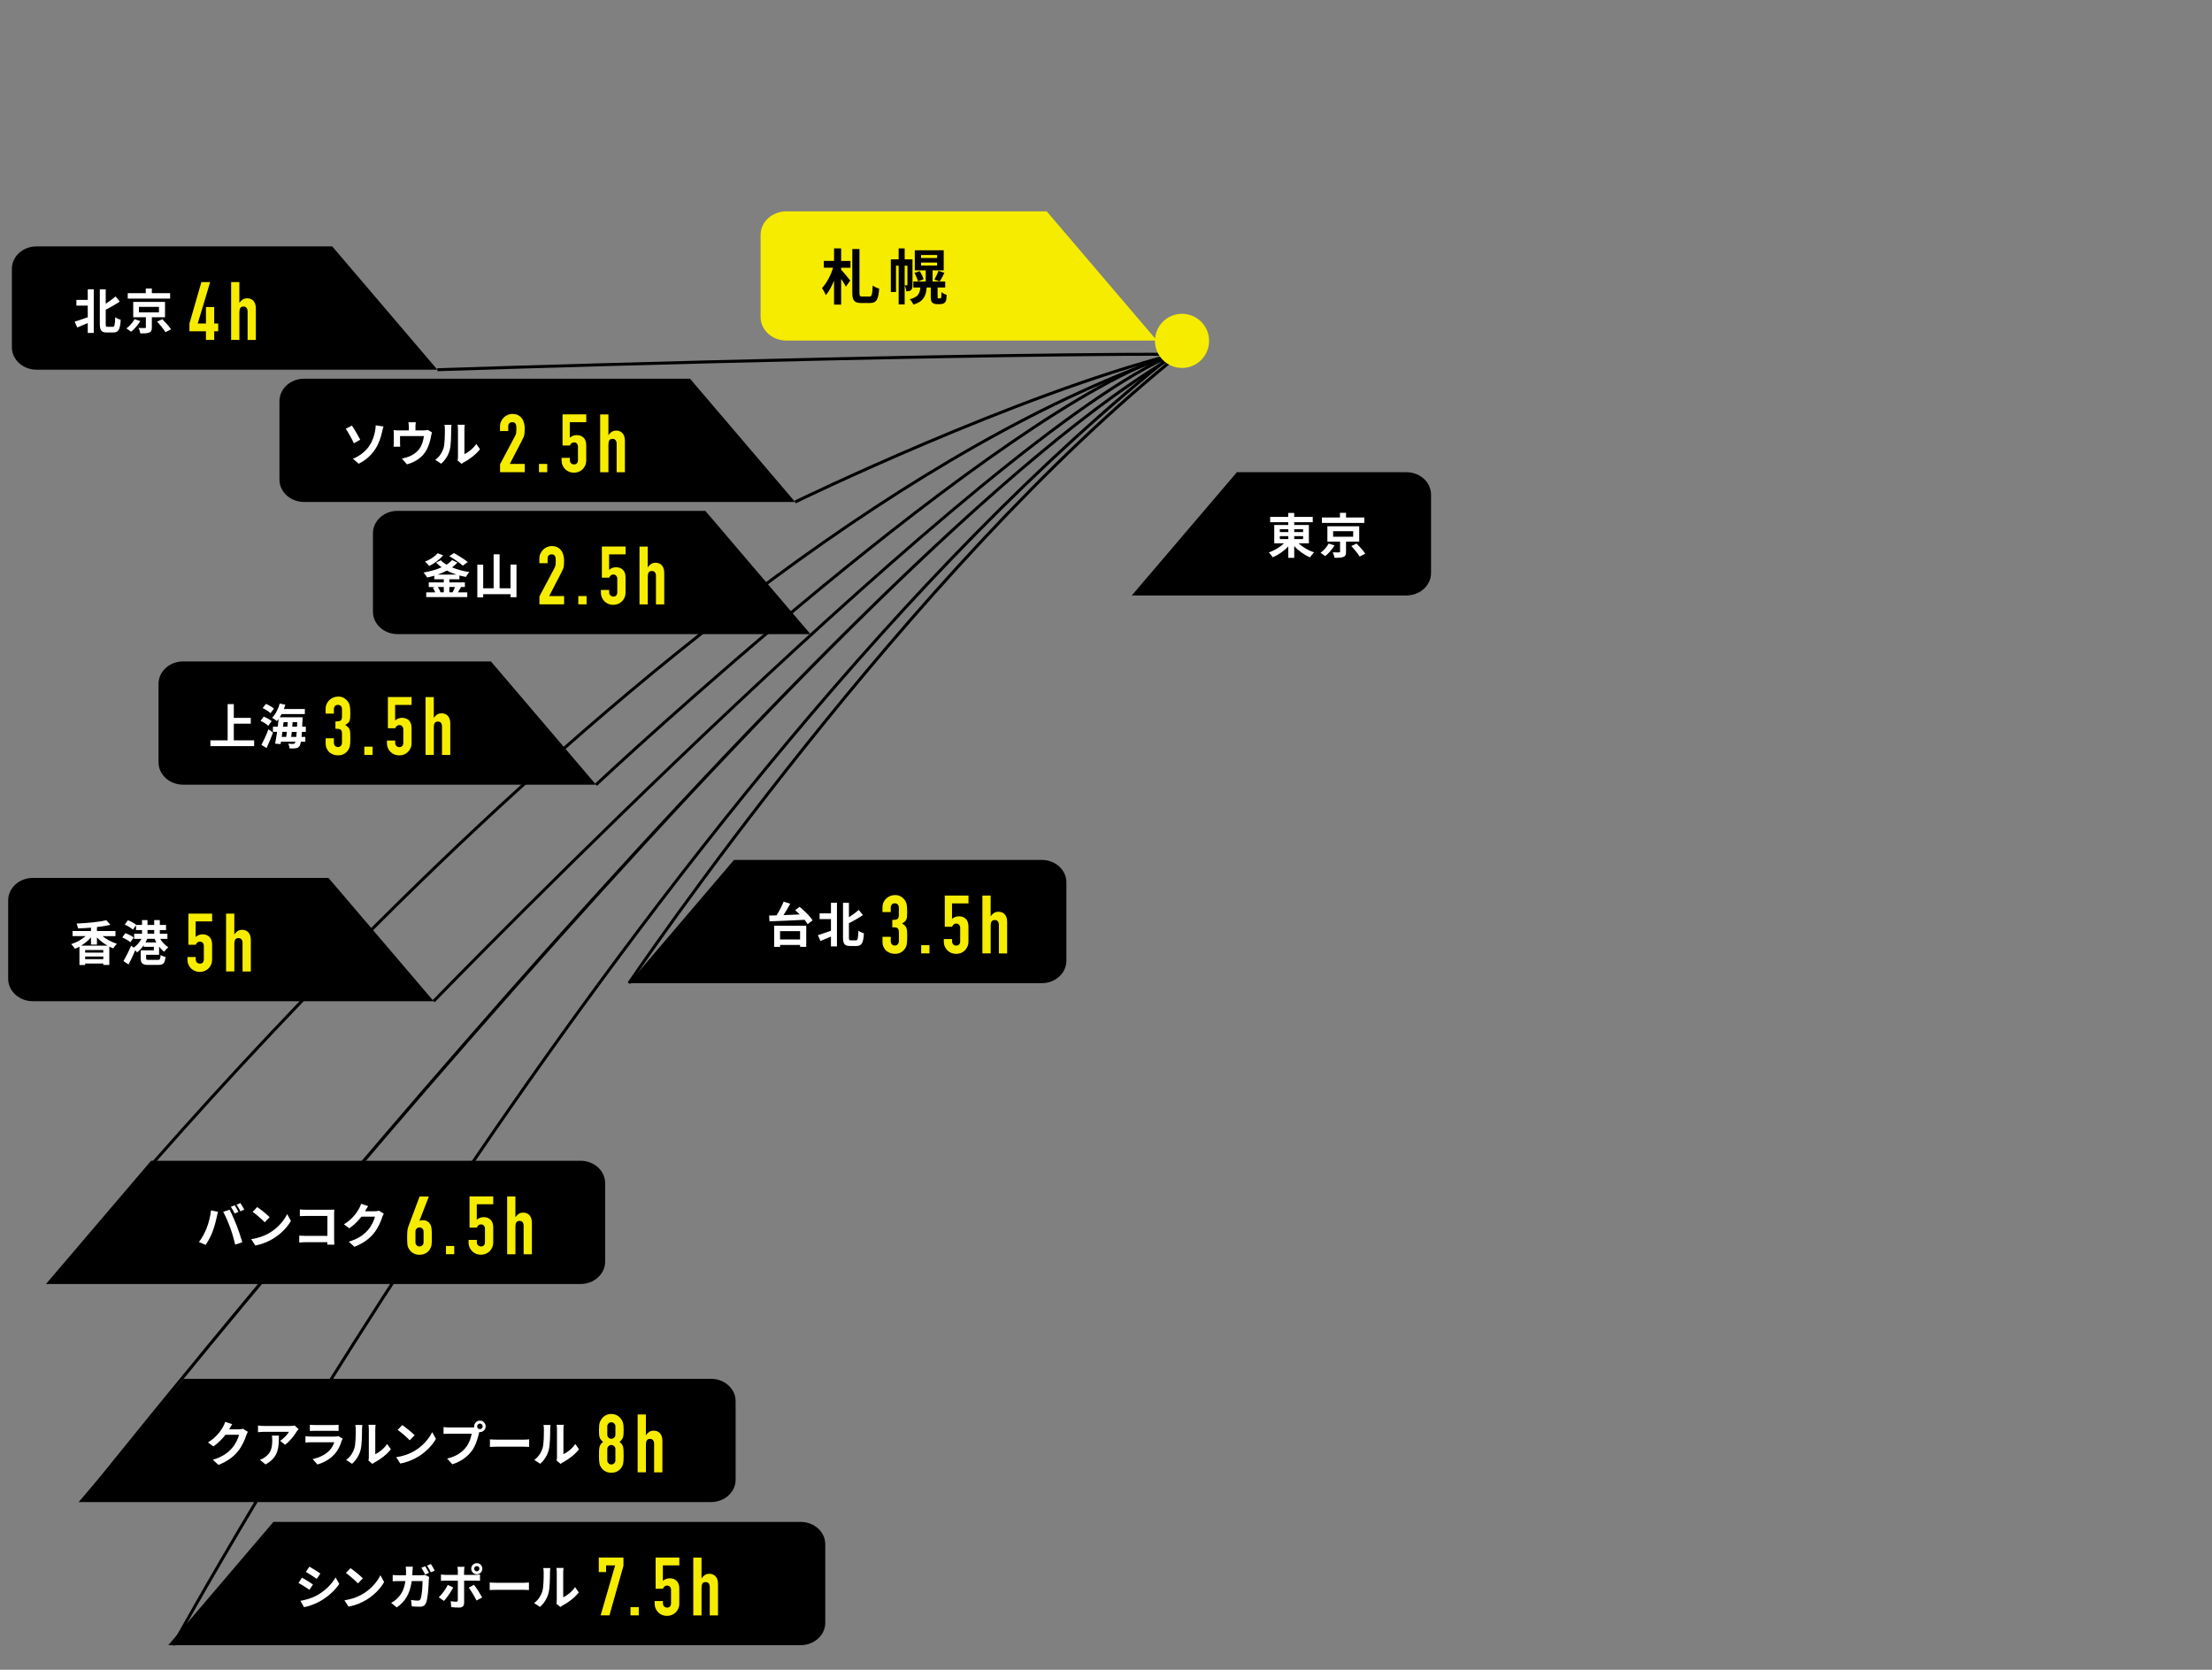 <?xml version="1.0" encoding="UTF-8"?><svg id="uuid-ef5456d4-d540-42a4-8cc2-2e5ef06831b5" xmlns="http://www.w3.org/2000/svg" width="693" height="523" viewBox="0 0 693 523"><rect x="0" y="0" width="693" height="523" fill="#808080" stroke="none"/><path d="m187.05,246.13l-.64-.69c1.26-1.18,126.53-118.36,181.33-135.17l.28.9c-54.59,16.74-179.7,133.77-180.96,134.95Z"/><path d="m54.64,515.53l-.83-.45c.38-.69,38.3-69.84,95.66-153.88,52.95-77.57,133.77-184.06,218.1-250.84l.58.74c-84.23,66.7-164.99,173.11-217.9,250.63-57.34,84-95.24,153.12-95.62,153.81Z"/><path d="m137.04,116.27l-.03-.94c1.46-.05,147.08-4.86,230.89-4.86v.94c-83.79,0-229.4,4.81-230.86,4.86Z"/><path d="m197.41,308.22l-.78-.53c.87-1.29,88.08-130.04,173.8-198.06l.59.74c-85.6,67.92-172.74,196.56-173.61,197.85Z"/><path d="m249.32,157.66l-.41-.85c.68-.33,68.55-33.28,118.88-46.33l.24.91c-50.23,13.02-118.02,45.93-118.7,46.26Z"/><path d="m136.2,313.93l-.68-.66c1.73-1.78,173.44-178.52,232.19-202.77l.36.87c-58.57,24.17-230.15,200.77-231.88,202.55Z"/><path d="m26.29,470.42l-.74-.58c.6-.76,60.75-76.57,132.98-158.45,66.68-75.59,157.58-171.96,211.97-201.79l.45.83C267.07,167.39,28.69,467.39,26.29,470.42Z"/><path d="m16.82,401.68l-.74-.59c.47-.59,47.99-59.89,115.11-125.14,61.97-60.23,153.8-138,239.38-166.4l.3.89c-85.41,28.34-177.12,106.01-239.01,166.17-67.08,65.21-114.57,124.47-115.04,125.06Z"/><path d="m57.58,431.87h165.17c4.27,0,7.72,3.14,7.72,7.02v24.57c0,3.88-3.46,7.02-7.72,7.02H24.64l32.94-38.62Z"/><path d="m77.66,448.45c-.17.29-.38.71-.5,1.09-.41,1.34-1.27,3.35-2.62,5.04-1.43,1.75-3.26,3.12-6.09,4.25l-1.78-1.6c3.09-.92,4.76-2.23,6.08-3.72,1.02-1.18,1.9-2.99,2.14-4.12h-4.24c-1.01,1.31-2.32,2.64-3.8,3.65l-1.69-1.25c2.64-1.61,3.95-3.56,4.7-4.85.23-.38.54-1.07.68-1.58l2.2.72c-.36.53-.74,1.21-.92,1.54l-.04.08h3.03c.47,0,.96-.08,1.31-.18l1.54.95Z" fill="#fff"/><path d="m93.52,447.62c-.17.2-.45.56-.59.78-.71,1.18-2.14,3.08-3.63,4.13l-1.55-1.25c1.21-.74,2.38-2.07,2.77-2.8h-7.85c-.63,0-1.13.04-1.84.11v-2.1c.57.09,1.21.15,1.84.15h8.13c.42,0,1.25-.05,1.52-.14l1.21,1.12Zm-6.15,2.04c0,3.74-.08,6.81-4.19,9.02l-1.75-1.43c.48-.17,1.03-.42,1.58-.83,1.91-1.33,2.28-2.92,2.28-5.4,0-.47-.03-.87-.11-1.36h2.19Z" fill="#fff"/><path d="m107.35,450.63c-.11.2-.23.47-.29.63-.45,1.46-1.1,2.92-2.23,4.18-1.52,1.69-3.45,2.71-5.38,3.26l-1.51-1.7c2.28-.47,4.08-1.46,5.23-2.64.81-.83,1.28-1.76,1.55-2.61h-7.28c-.36,0-1.12.01-1.75.08v-1.96c.63.06,1.28.09,1.75.09h7.46c.48,0,.89-.06,1.1-.15l1.34.83Zm-10.27-4.37c.42.06,1.05.08,1.57.08h5.8c.47,0,1.21-.02,1.63-.08v1.94c-.41-.03-1.12-.04-1.66-.04h-5.77c-.48,0-1.13.01-1.57.04v-1.94Z" fill="#fff"/><path d="m108.45,457.26c1.33-.93,2.14-2.32,2.56-3.6.42-1.3.44-4.15.44-5.97,0-.6-.05-1.01-.14-1.37h2.22c-.02.06-.11.74-.11,1.36,0,1.78-.04,4.96-.45,6.48-.45,1.7-1.39,3.18-2.68,4.33l-1.84-1.22Zm6.98.23c.06-.29.12-.71.12-1.12v-8.79c0-.68-.11-1.25-.12-1.3h2.25s-.11.63-.11,1.31v7.88c1.22-.53,2.71-1.72,3.72-3.18l1.16,1.66c-1.25,1.63-3.42,3.26-5.11,4.12-.32.17-.47.3-.66.45l-1.25-1.04Z" fill="#fff"/><path d="m129.9,454.43c2.56-1.52,4.54-3.83,5.49-5.86l1.18,2.12c-1.15,2.04-3.15,4.12-5.58,5.58-1.52.92-3.47,1.76-5.59,2.13l-1.27-1.99c2.35-.33,4.31-1.1,5.77-1.97Zm0-4.88l-1.54,1.58c-.78-.84-2.67-2.49-3.77-3.26l1.42-1.51c1.06.71,3.02,2.28,3.89,3.18Z" fill="#fff"/><path d="m147.72,447.12c.21,0,.53-.02.86-.06-.01-.09-.03-.18-.03-.29,0-1,.81-1.81,1.81-1.81s1.79.81,1.79,1.81-.81,1.79-1.79,1.79c-.06,0-.14,0-.2-.02l-.12.45c-.35,1.48-.99,3.81-2.26,5.49-1.36,1.81-3.36,3.3-6.06,4.16l-1.64-1.79c3-.71,4.69-2,5.91-3.54,1-1.25,1.57-2.95,1.78-4.25h-7.02c-.69,0-1.4.03-1.79.06v-2.13c.44.06,1.3.12,1.79.12h6.98Zm3.5-.35c0-.48-.39-.88-.86-.88s-.88.39-.88.88.39.86.88.86.86-.39.86-.86Z" fill="#fff"/><path d="m153.49,450.84c.54.04,1.64.09,2.43.09h8.1c.69,0,1.37-.06,1.76-.09v2.37c-.36-.01-1.13-.08-1.76-.08h-8.1c-.86,0-1.87.03-2.43.08v-2.37Z" fill="#fff"/><path d="m167.4,457.26c1.33-.93,2.14-2.32,2.56-3.6.42-1.3.44-4.15.44-5.97,0-.6-.05-1.01-.14-1.37h2.22c-.02.06-.11.74-.11,1.36,0,1.78-.04,4.96-.45,6.48-.45,1.7-1.39,3.18-2.68,4.33l-1.84-1.22Zm6.98.23c.06-.29.12-.71.12-1.12v-8.79c0-.68-.11-1.25-.12-1.3h2.25s-.11.63-.11,1.31v7.88c1.22-.53,2.71-1.72,3.72-3.18l1.16,1.66c-1.25,1.63-3.42,3.26-5.11,4.12-.32.17-.47.3-.66.45l-1.25-1.04Z" fill="#fff"/><path d="m187.66,447.77c0-.49.02-.91.05-1.26.03-.35.09-.65.17-.9.08-.25.17-.48.29-.69.12-.2.26-.42.43-.64.34-.44.76-.78,1.27-1.03.51-.25,1.06-.37,1.65-.37s1.14.12,1.65.37c.51.25.93.59,1.27,1.03.17.22.31.43.43.64.12.2.22.43.29.69.08.25.13.56.17.9.03.35.05.77.05,1.26,0,.54,0,1-.03,1.37-.02.37-.07.7-.15.99-.09.29-.22.55-.39.78-.18.23-.42.47-.72.72.3.24.55.48.72.71s.31.52.39.84c.08.32.13.72.15,1.18.02.47.03,1.04.03,1.72,0,.56-.01,1.02-.04,1.39s-.06.68-.11.95c-.05.27-.12.5-.22.69-.09.19-.21.38-.34.58-.29.44-.7.82-1.22,1.13-.53.31-1.17.47-1.93.47s-1.41-.16-1.93-.47c-.53-.31-.93-.69-1.22-1.13-.14-.2-.25-.4-.34-.58-.09-.19-.17-.42-.22-.69-.05-.27-.09-.59-.12-.95s-.04-.83-.04-1.39c0-.68,0-1.25.03-1.72.02-.47.07-.86.15-1.18.08-.32.22-.6.39-.84.18-.24.42-.47.72-.71-.3-.25-.55-.5-.72-.72-.18-.23-.31-.49-.39-.78-.08-.29-.14-.62-.15-.99-.02-.37-.03-.83-.03-1.37Zm5.14-1.02c0-.36-.13-.66-.38-.9-.25-.25-.55-.37-.89-.37s-.64.12-.89.37c-.25.25-.38.55-.38.9v2.64c0,.36.13.66.38.9.25.25.55.37.89.37s.64-.12.89-.37c.25-.25.38-.55.38-.9v-2.64Zm0,7.12c0-.36-.13-.66-.38-.9-.25-.25-.55-.37-.89-.37s-.64.12-.89.37c-.25.25-.38.55-.38.9v3.56c0,.36.13.66.38.9.25.25.55.37.89.37s.64-.12.89-.37c.25-.25.38-.55.38-.9v-3.56Z" fill="#f6ec00"/><path d="m199.76,443.04h2.59v6.46h.05c.27-.41.6-.74.98-1,.38-.26.87-.39,1.46-.39.32,0,.64.05.97.17s.61.29.87.55c.25.25.46.58.61.98.15.4.23.89.23,1.46v9.89h-2.59v-8.93c0-.47-.11-.85-.33-1.12-.22-.27-.53-.41-.94-.41-.49,0-.83.15-1.02.46-.19.3-.28.75-.28,1.32v8.67h-2.59v-18.11Z" fill="#f6ec00"/><path d="m85.66,476.69h165.17c4.27,0,7.72,3.14,7.72,7.02v24.57c0,3.88-3.46,7.02-7.72,7.02H52.73l32.94-38.62Z"/><path d="m98.05,496.27l-1.1,1.69c-.86-.59-2.41-1.61-3.44-2.14l1.1-1.67c1.01.54,2.67,1.58,3.44,2.13Zm1.22,3.45c2.56-1.43,4.66-3.5,5.86-5.65l1.16,2.05c-1.4,2.08-3.53,4-6,5.41-1.54.88-3.69,1.63-5.04,1.87l-1.13-1.99c1.69-.29,3.5-.8,5.14-1.69Zm1.1-6.86l-1.13,1.67c-.84-.59-2.41-1.61-3.41-2.17l1.1-1.66c1,.56,2.65,1.61,3.44,2.16Z" fill="#fff"/><path d="m113.68,499.25c2.56-1.52,4.54-3.83,5.49-5.86l1.18,2.13c-1.15,2.04-3.15,4.12-5.58,5.58-1.52.92-3.47,1.76-5.59,2.12l-1.27-1.99c2.35-.33,4.31-1.1,5.77-1.98Zm0-4.88l-1.54,1.58c-.78-.84-2.67-2.49-3.77-3.26l1.42-1.51c1.06.71,3.02,2.28,3.89,3.18Z" fill="#fff"/><path d="m132.01,493.4c.38,0,.77-.03,1.15-.11l1.3.65c-.05.24-.11.62-.11.78-.06,1.63-.24,5.85-.89,7.39-.33.75-.9,1.15-1.95,1.15-.86,0-1.76-.06-2.5-.12l-.23-2c.74.12,1.52.21,2.11.21.48,0,.69-.17.86-.54.44-.95.63-3.96.63-5.59h-3.39c-.56,4-1.99,6.35-4.69,8.26l-1.75-1.42c.63-.35,1.37-.84,1.97-1.46,1.4-1.39,2.16-3.09,2.49-5.38h-1.99c-.51,0-1.34.01-1.99.08v-1.99c.63.08,1.42.11,1.99.11h2.16c.01-.42.03-.86.03-1.31,0-.33-.05-1.02-.11-1.39h2.22c-.04.36-.08,1-.09,1.36-.01.47-.03.9-.06,1.34h2.83Zm1.18-.24c-.3-.62-.77-1.51-1.18-2.1l1.19-.48c.38.54.91,1.51,1.19,2.07l-1.21.51Zm1.79-3.27c.39.57.95,1.52,1.22,2.05l-1.21.53c-.3-.63-.8-1.51-1.21-2.08l1.19-.5Z" fill="#fff"/><path d="m142,497.23c-.69,1.34-2.08,3.32-2.91,4.21l-1.63-1.12c1.01-.96,2.22-2.62,2.83-3.89l1.7.8Zm3.41-2.14v7.01c0,.87-.5,1.42-1.57,1.42-.81,0-1.69-.04-2.46-.14l-.18-1.87c.65.12,1.31.18,1.67.18.39,0,.54-.15.56-.54.01-.56.01-5.34.01-6.04h0s-3.83-.01-3.83-.01c-.45,0-1.04.01-1.46.06v-2c.45.06,1,.12,1.46.12h3.83v-1.21c0-.39-.08-1.06-.14-1.31h2.23c-.03.21-.14.93-.14,1.31v1.21h3.51c.42,0,1.08-.05,1.48-.11v1.97c-.47-.03-1.06-.04-1.46-.04h-3.53Zm3.08,1.3c.77.96,1.98,2.86,2.58,3.96l-1.78.96c-.65-1.3-1.72-3.12-2.44-4.04l1.64-.89Zm-.86-5.05c0-.96.78-1.73,1.75-1.73s1.73.77,1.73,1.73-.77,1.75-1.73,1.75-1.75-.78-1.75-1.75Zm.92,0c0,.45.36.83.83.83s.81-.38.81-.83-.36-.81-.81-.81-.83.36-.83.81Z" fill="#fff"/><path d="m153.42,495.67c.54.04,1.64.09,2.43.09h8.1c.69,0,1.37-.06,1.76-.09v2.37c-.36-.02-1.13-.08-1.76-.08h-8.1c-.86,0-1.87.03-2.43.08v-2.37Z" fill="#fff"/><path d="m167.33,502.09c1.33-.94,2.14-2.32,2.56-3.6.42-1.3.44-4.15.44-5.97,0-.6-.05-1.01-.14-1.37h2.22c-.01.06-.11.74-.11,1.36,0,1.78-.04,4.96-.45,6.48-.45,1.7-1.39,3.18-2.68,4.33l-1.84-1.22Zm6.98.23c.06-.29.12-.71.12-1.12v-8.79c0-.68-.11-1.25-.12-1.3h2.25s-.11.63-.11,1.31v7.88c1.22-.53,2.71-1.72,3.72-3.18l1.16,1.66c-1.25,1.63-3.42,3.26-5.11,4.12-.32.17-.47.3-.66.45l-1.25-1.04Z" fill="#fff"/><path d="m192.73,490.31h-2.85v2.08h-2.29v-4.53h7.73v2.59l-4.4,15.51h-2.75l4.55-15.67Z" fill="#f6ec00"/><path d="m197.53,503.38h2.59v2.59h-2.59v-2.59Z" fill="#f6ec00"/><path d="m212.81,490.31h-5.14v4.88c.24-.24.54-.44.92-.6s.79-.24,1.25-.24c.88,0,1.6.27,2.15.81s.83,1.34.83,2.39v4.68c0,.61-.11,1.15-.32,1.63s-.5.88-.85,1.22-.77.6-1.23.78c-.47.18-.95.27-1.46.27s-1-.09-1.46-.27c-.47-.18-.88-.44-1.23-.78-.36-.34-.64-.75-.85-1.22s-.32-1.02-.32-1.63v-.76h2.59v.66c0,.44.12.78.37,1.03s.56.37.95.37.69-.12.9-.36.32-.57.32-.99v-4.25c0-.36-.12-.66-.34-.92-.23-.25-.52-.38-.88-.38-.22,0-.41.04-.56.11-.15.08-.28.17-.38.27s-.18.21-.24.33c-.06.12-.11.21-.14.28h-2.29v-9.77h7.43v2.44Z" fill="#f6ec00"/><path d="m217.19,487.87h2.59v6.46h.05c.27-.41.6-.74.98-1,.38-.26.87-.39,1.46-.39.32,0,.64.06.97.17s.61.29.87.55c.25.25.46.58.61.98s.23.89.23,1.46v9.89h-2.59v-8.93c0-.47-.11-.85-.33-1.12-.22-.27-.53-.41-.94-.41-.49,0-.83.15-1.02.46-.19.31-.28.75-.28,1.32v8.67h-2.59v-18.11Z" fill="#f6ec00"/><path d="m47.34,363.57h134.53c4.27,0,7.72,3.14,7.72,7.02v24.57c0,3.88-3.46,7.02-7.72,7.02H14.4l32.94-38.62Z"/><path d="m66.1,379.11l2.2.45c-.14.44-.3,1.18-.36,1.51-.21,1.06-.77,3.14-1.28,4.54-.54,1.46-1.43,3.18-2.23,4.31l-2.11-.89c.95-1.24,1.84-2.87,2.35-4.19.68-1.69,1.25-3.81,1.43-5.73Zm3.83.45l2-.65c.62,1.16,1.66,3.48,2.22,4.94.54,1.36,1.34,3.77,1.76,5.26l-2.23.72c-.42-1.79-.96-3.69-1.57-5.32-.57-1.58-1.55-3.81-2.19-4.96Zm4.79,0l-1.21.53c-.32-.62-.77-1.52-1.18-2.09l1.19-.5c.38.56.9,1.51,1.19,2.07Zm1.81-.69l-1.21.53c-.3-.63-.8-1.51-1.21-2.08l1.19-.5c.39.57.95,1.52,1.22,2.05Z" fill="#fff"/><path d="m84.47,386.14c2.56-1.52,4.54-3.83,5.49-5.87l1.18,2.13c-1.15,2.04-3.15,4.12-5.58,5.58-1.52.92-3.47,1.76-5.59,2.13l-1.27-1.99c2.35-.33,4.31-1.1,5.77-1.97Zm0-4.88l-1.54,1.58c-.78-.84-2.67-2.49-3.77-3.26l1.42-1.51c1.06.71,3.02,2.28,3.89,3.18Z" fill="#fff"/><path d="m102.56,389.86c.01-.24.01-.5.01-.78h-6.88c-.59,0-1.45.04-1.94.09v-2.16c.53.04,1.21.09,1.88.09h6.95v-6.24h-6.77c-.63,0-1.45.03-1.87.06v-2.1c.56.06,1.34.09,1.87.09h7.58c.44,0,1.07-.01,1.33-.03-.01.35-.04.95-.04,1.39v7.81c0,.53.03,1.33.06,1.78h-2.19Z" fill="#fff"/><path d="m120.25,380.15c-.17.29-.38.71-.5,1.08-.41,1.34-1.27,3.35-2.62,5.04-1.43,1.75-3.26,3.12-6.09,4.25l-1.78-1.6c3.09-.92,4.76-2.23,6.08-3.72,1.02-1.18,1.9-2.98,2.14-4.12h-4.24c-1.01,1.31-2.32,2.64-3.8,3.65l-1.69-1.25c2.64-1.61,3.95-3.56,4.7-4.85.23-.38.54-1.07.68-1.58l2.2.72c-.36.53-.74,1.21-.92,1.54l-.04.08h3.03c.47,0,.96-.08,1.31-.18l1.54.95Z" fill="#fff"/><path d="m131.4,382.35l.05.05c.08-.07.22-.12.39-.16.18-.04.41-.06.7-.06.46,0,.88.11,1.27.33.39.22.7.5.92.84.12.19.21.37.28.56.07.19.12.43.17.74.04.31.07.69.09,1.16.02.47.03,1.06.03,1.77,0,.59,0,1.08-.03,1.46-.02.38-.05.7-.09.97-.04.26-.1.49-.18.67s-.17.38-.29.58c-.34.56-.79.99-1.36,1.3-.57.31-1.21.46-1.92.46s-1.35-.16-1.91-.47c-.56-.31-1.01-.74-1.35-1.28-.14-.2-.24-.4-.32-.58s-.14-.41-.18-.67c-.04-.26-.07-.58-.09-.97-.02-.38-.03-.87-.03-1.46,0-.56,0-1.02.03-1.39.02-.37.04-.68.08-.94.03-.26.08-.5.15-.71.07-.21.14-.44.23-.67l3.41-9.1h2.9l-2.95,7.6Zm1.3,3.41c0-.39-.13-.7-.38-.94-.25-.24-.55-.36-.89-.36s-.64.12-.89.36c-.25.24-.38.55-.38.94v3.36c0,.39.13.7.38.94.25.24.55.36.89.36s.64-.12.89-.36.38-.55.38-.94v-3.36Z" fill="#f6ec00"/><path d="m139.72,390.26h2.59v2.59h-2.59v-2.59Z" fill="#f6ec00"/><path d="m154.51,377.19h-5.14v4.88c.24-.24.54-.44.92-.6.37-.16.79-.24,1.25-.24.88,0,1.6.27,2.15.81s.83,1.34.83,2.39v4.68c0,.61-.11,1.15-.32,1.63s-.5.88-.85,1.22c-.36.34-.77.6-1.23.78-.47.18-.95.27-1.46.27s-1-.09-1.46-.27c-.47-.18-.88-.44-1.23-.78-.36-.34-.64-.75-.85-1.22s-.32-1.02-.32-1.63v-.76h2.59v.66c0,.44.12.78.37,1.03s.56.37.95.37.69-.12.9-.36.32-.57.32-.99v-4.25c0-.36-.12-.66-.34-.92s-.52-.38-.88-.38c-.22,0-.41.04-.56.12s-.28.17-.38.27c-.1.1-.18.21-.24.33-.06.12-.11.21-.14.28h-2.29v-9.77h7.43v2.44Z" fill="#f6ec00"/><path d="m158.88,374.75h2.59v6.46h.05c.27-.41.6-.74.98-1,.38-.26.87-.39,1.46-.39.32,0,.64.06.97.17s.61.29.87.55c.25.25.46.58.61.98s.23.89.23,1.46v9.89h-2.59v-8.93c0-.47-.11-.85-.33-1.12-.22-.27-.53-.41-.94-.41-.49,0-.83.15-1.02.46-.19.3-.28.75-.28,1.32v8.67h-2.59v-18.11Z" fill="#f6ec00"/><path d="m104.08,77.18H11.44c-4.27,0-7.72,3.14-7.72,7.02v24.57c0,3.88,3.46,7.02,7.72,7.02h125.58l-32.94-38.62Z"/><path d="m27.49,90.61h1.88v13.67h-1.88v-3.09c-1.15.5-2.31.98-3.29,1.39l-.8-1.84c1.03-.3,2.56-.83,4.09-1.37v-3.65h-3.56v-1.79h3.56v-3.32Zm7.84,11.77c.57,0,.66-.6.77-3.03.44.35,1.22.69,1.72.81-.18,2.88-.62,3.98-2.31,3.98h-2.02c-1.72,0-2.22-.62-2.22-2.74v-10.78h1.85v4.52c1.15-.74,2.26-1.58,3.09-2.29l1.3,1.61c-1.33.9-2.91,1.79-4.39,2.56v4.4c0,.84.09.95.63.95h1.57Z" fill="#fff"/><path d="m43.98,100.56c-.75,1.21-1.87,2.53-2.92,3.35-.39-.33-1.06-.8-1.46-1.04,1.01-.72,2.05-1.93,2.55-2.89l1.84.59Zm9.32-7.04h-13.28v-1.7h5.65v-1.45h1.9v1.45h5.73v1.7Zm-5.73,5.86v3.18c0,.9-.17,1.36-.83,1.61s-1.55.27-2.76.27c-.09-.53-.33-1.22-.57-1.72.77.03,1.72.05,1.96.03.27-.02.33-.06.33-.26v-3.12h-3.96v-4.81h9.96v4.81h-4.13Zm-4.04-1.54h6.27v-1.73h-6.27v1.73Zm7.33,2.13c.93.94,2.16,2.29,2.73,3.18l-1.76.89c-.51-.87-1.66-2.28-2.61-3.29l1.64-.78Z" fill="#fff"/><path d="m64.51,103.77h-5.16v-2.44l3.74-12.97h2.75l-3.89,12.97h2.57v-5.16h2.59v5.16h1.25v2.44h-1.25v2.7h-2.59v-2.7Z" fill="#f6ec00"/><path d="m72.4,88.36h2.59v6.46h.05c.27-.41.6-.74.98-1,.38-.26.87-.39,1.46-.39.32,0,.64.06.97.17s.61.29.87.55c.25.25.46.58.61.98.15.4.23.89.23,1.46v9.89h-2.59v-8.93c0-.47-.11-.85-.33-1.12-.22-.27-.53-.41-.94-.41-.49,0-.83.15-1.02.46s-.28.75-.28,1.32v8.67h-2.59v-18.11Z" fill="#f6ec00"/><path d="m102.93,274.99H10.28c-4.27,0-7.72,3.14-7.72,7.02v24.57c0,3.88,3.46,7.02,7.72,7.02h125.58l-32.94-38.62Z"/><path d="m32.08,293.2c1.27,1.01,2.94,1.92,4.55,2.41-.38.35-.89,1.01-1.15,1.43-.42-.15-.81-.33-1.24-.54v5.74h-1.88v-.45h-5.68v.47h-1.79v-5.74c-.47.26-.93.47-1.42.65-.27-.42-.78-1.1-1.16-1.46,1.64-.5,3.29-1.43,4.51-2.5h-4.09v-1.6h5.77v-1.05c-1.37.12-2.74.2-4.07.23-.05-.44-.26-1.12-.44-1.52,3.3-.12,7.06-.48,9.32-1.04l1.27,1.43c-1.25.32-2.7.54-4.21.72v1.24h5.8v1.6h-4.1Zm1.64,3.01c-1.22-.69-2.38-1.58-3.35-2.58v2.23h-1.87v-2.25c-.86.99-1.93,1.88-3.09,2.59h8.31Zm-1.36,1.36h-5.68v.81h5.68v-.81Zm0,2.86v-.83h-5.68v.83h5.68Z" fill="#fff"/><path d="m40.84,295.14c-.53-.5-1.64-1.13-2.53-1.52l.96-1.34c.9.32,2.04.89,2.61,1.37l-1.04,1.49Zm4.94,3.91v1.08c0,.47.15.53,1.03.53h2.59c.72,0,.83-.2.92-1.54.35.27,1.08.53,1.55.62-.23,2-.71,2.49-2.34,2.49h-2.89c-1.99,0-2.55-.47-2.55-2.06v-2.52h4.12v-1.08h-3.18v-.51c-.62.89-1.34,1.69-2.11,2.25-.14-.2-.33-.45-.54-.68-.63,1.51-1.39,3.11-2.1,4.46l-1.6-1.06c.68-1.16,1.66-3.06,2.41-4.82l.8.6c.95-.65,1.84-1.67,2.43-2.74h-2.29v-1.61h2.46v-1.15h-1.87v-1.51l-.98,1.37c-.53-.51-1.66-1.19-2.56-1.58l1.01-1.36c.87.36,2.04.96,2.61,1.46v.02s1.79,0,1.79,0v-1.51h1.72v1.51h2.1v-1.51h1.76v1.51h1.95v1.6h-1.95v1.15h2.38v1.61h-2.25c.62,1.06,1.57,2.05,2.53,2.62-.41.33-.98.96-1.25,1.42-.59-.41-1.15-.98-1.64-1.63v2.58h-4.06Zm3.2-3.87c-.21-.36-.39-.74-.56-1.12h-2.31c-.15.38-.35.75-.54,1.12h3.41Zm-2.77-2.73h2.1v-1.15h-2.1v1.15Z" fill="#fff"/><path d="m66.44,288.61h-5.14v4.88c.24-.24.54-.44.92-.6s.79-.24,1.25-.24c.88,0,1.6.27,2.15.81.55.54.83,1.34.83,2.39v4.68c0,.61-.11,1.15-.32,1.63-.21.48-.5.88-.85,1.22s-.77.6-1.23.78c-.47.18-.95.27-1.46.27s-1-.09-1.46-.27c-.47-.18-.88-.44-1.23-.78-.36-.34-.64-.75-.85-1.22-.21-.47-.32-1.02-.32-1.63v-.76h2.59v.66c0,.44.12.79.37,1.03.25.25.56.37.95.37s.69-.12.9-.36c.21-.24.32-.57.32-.99v-4.25c0-.36-.12-.66-.34-.92s-.52-.38-.88-.38c-.22,0-.41.04-.56.11-.15.08-.28.17-.38.27s-.18.21-.24.33-.11.21-.14.28h-2.29v-9.76h7.43v2.44Z" fill="#f6ec00"/><path d="m70.82,286.17h2.59v6.46h.05c.27-.41.6-.74.98-1,.38-.26.87-.39,1.46-.39.32,0,.64.05.97.17s.61.29.87.55c.25.25.46.58.61.98.15.4.23.89.23,1.46v9.89h-2.59v-8.93c0-.47-.11-.85-.33-1.12-.22-.27-.53-.41-.94-.41-.49,0-.83.15-1.02.46-.19.31-.28.75-.28,1.32v8.67h-2.59v-18.11Z" fill="#f6ec00"/><path d="m387.52,147.9h53.09c4.27,0,7.72,3.14,7.72,7.02v24.57c0,3.88-3.46,7.02-7.72,7.02h-86.03s32.94-38.62,32.94-38.62Z"/><path d="m406.83,170.19c1.28,1.18,3.12,2.25,4.87,2.84-.42.36-.99,1.09-1.28,1.55-1.77-.74-3.58-2.04-4.95-3.52v3.67h-1.86v-3.59c-1.34,1.45-3.12,2.67-4.86,3.41-.29-.44-.85-1.15-1.24-1.51,1.72-.59,3.5-1.66,4.75-2.85h-3.05v-5.76h4.39v-.86h-5.67v-1.67h5.67v-1.24h1.86v1.24h5.81v1.67h-5.81v.86h4.6v5.76h-3.24Zm-5.87-3.53h2.66v-.89h-2.66v.89Zm0,2.19h2.66v-.92h-2.66v.92Zm4.51-3.08v.89h2.78v-.89h-2.78Zm2.78,2.16h-2.78v.92h2.78v-.92Z" fill="#fff"/><path d="m418.1,170.84c-.75,1.21-1.87,2.54-2.93,3.35-.39-.33-1.06-.8-1.46-1.04,1.01-.72,2.05-1.93,2.55-2.9l1.84.59Zm9.33-7.05h-13.29v-1.71h5.66v-1.45h1.9v1.45h5.73v1.71Zm-5.73,5.87v3.18c0,.91-.17,1.36-.83,1.61-.66.26-1.55.27-2.76.27-.09-.53-.33-1.22-.57-1.72.77.03,1.72.04,1.96.03.27-.02.33-.06.33-.26v-3.12h-3.97v-4.81h9.97v4.81h-4.13Zm-4.04-1.54h6.28v-1.74h-6.28v1.74Zm7.34,2.13c.94.94,2.16,2.29,2.73,3.18l-1.77.89c-.51-.88-1.66-2.28-2.61-3.29l1.65-.78Z" fill="#fff"/><path d="m153.79,207.17H57.38c-4.27,0-7.72,3.14-7.72,7.02v24.57c0,3.88,3.46,7.02,7.72,7.02h129.35l-32.94-38.62Z"/><path d="m79.62,231.89v1.81h-13.7v-1.81h5.4v-11.35h1.93v4.31h5.32v1.82h-5.32v5.22h6.38Z" fill="#fff"/><path d="m84.06,227.33c-.5-.5-1.57-1.15-2.43-1.54l.98-1.33c.86.35,1.96.92,2.5,1.42l-1.06,1.45Zm-2.16,5.99c.63-1.18,1.54-3.11,2.2-4.87l1.43,1c-.59,1.61-1.33,3.38-2.02,4.85l-1.61-.98Zm2.85-9.94c-.5-.5-1.57-1.19-2.46-1.6l1.02-1.31c.84.36,1.96.98,2.52,1.48l-1.08,1.43Zm9.84,5.85c-.03.6-.08,1.12-.12,1.58h1.19v1.51h-1.39c-.12.71-.27,1.13-.45,1.37-.33.47-.69.62-1.21.68-.44.08-1.16.08-1.9.04-.01-.44-.2-1.07-.44-1.46.65.05,1.24.06,1.54.06.26,0,.41-.05.56-.24.06-.09.14-.24.2-.45h-4.54l-.12.74-1.72-.14c.2-1.01.42-2.31.62-3.69h-1.3v-1.61h1.51c.11-.83.2-1.66.27-2.43-.18.24-.36.45-.54.66-.32-.3-1.08-.81-1.51-1.02,1.07-1.06,1.93-2.76,2.4-4.46l1.76.36c-.14.45-.29.9-.45,1.34h6.56v1.6h-7.28c-.18.35-.38.68-.59.99h7.16s0,.51-.02.72c-.03.81-.06,1.55-.11,2.23h1.15v1.61h-1.24Zm-6.12,0c-.08.54-.15,1.07-.21,1.58h1.42c.06-.48.12-1.02.18-1.58h-1.39Zm.2-1.61h1.36c.03-.48.08-.96.11-1.43h-1.3l-.17,1.43Zm4.15,3.2c.04-.44.09-.96.14-1.58h-1.55c-.06.56-.12,1.1-.18,1.58h1.6Zm.23-3.2c.01-.44.04-.92.06-1.43h-1.43c-.03.47-.08.95-.12,1.43h1.49Z" fill="#fff"/><path d="m105.07,225.98c.78,0,1.32-.09,1.62-.28.3-.19.45-.62.45-1.3v-2.34c0-.37-.12-.68-.34-.92s-.54-.36-.93-.36c-.46,0-.79.14-.98.43-.2.29-.29.57-.29.84v1.47h-2.59v-1.5c0-.53.1-1.03.31-1.5s.48-.88.84-1.22c.36-.34.77-.61,1.25-.81.47-.2.98-.31,1.53-.31.71,0,1.3.14,1.77.42.47.28.82.56,1.05.85.17.2.32.41.45.62.13.21.23.46.3.74.08.28.14.62.18,1.02.04.4.06.89.06,1.46,0,.63-.01,1.14-.04,1.53s-.09.72-.2.98-.27.49-.48.67c-.21.19-.5.39-.88.61.41.25.72.49.93.71.21.22.37.48.47.78.1.3.16.65.18,1.07.02.42.03.95.03,1.59,0,.59-.01,1.09-.04,1.48-.03.39-.06.72-.11.98-.05.26-.12.49-.2.67-.08.19-.2.38-.33.58-.32.48-.74.87-1.25,1.18-.51.31-1.16.47-1.96.47-.41,0-.84-.07-1.3-.2-.46-.14-.87-.36-1.25-.66s-.68-.7-.93-1.2c-.25-.49-.37-1.09-.37-1.81v-1.48h2.59v1.35c0,.41.11.74.34,1,.23.26.54.39.93.39s.7-.13.93-.39c.23-.26.34-.61.34-1.06v-2.59c0-.36-.03-.64-.09-.86-.06-.22-.17-.39-.32-.52-.15-.13-.36-.21-.62-.25-.26-.04-.61-.06-1.03-.06v-2.29Z" fill="#f6ec00"/><path d="m114.14,233.86h2.59v2.59h-2.59v-2.59Z" fill="#f6ec00"/><path d="m128.93,220.79h-5.14v4.88c.24-.24.54-.44.92-.6.37-.16.79-.24,1.25-.24.88,0,1.6.27,2.15.81.55.54.83,1.34.83,2.39v4.68c0,.61-.11,1.15-.32,1.63-.21.48-.5.88-.85,1.22-.36.34-.77.6-1.23.78-.47.18-.95.27-1.46.27s-1-.09-1.46-.27c-.47-.18-.88-.44-1.23-.78-.36-.34-.64-.75-.85-1.22-.21-.47-.32-1.02-.32-1.63v-.76h2.59v.66c0,.44.12.78.37,1.03.25.25.56.37.95.37s.69-.12.9-.36c.21-.24.32-.57.32-.99v-4.25c0-.36-.12-.66-.34-.92s-.52-.38-.88-.38c-.22,0-.41.04-.56.11-.15.08-.28.17-.38.27-.1.1-.18.21-.24.33-.06.12-.11.21-.14.28h-2.29v-9.77h7.43v2.44Z" fill="#f6ec00"/><path d="m133.31,218.35h2.59v6.46h.05c.27-.41.6-.74.98-1,.38-.26.87-.39,1.46-.39.32,0,.64.06.97.17s.61.29.87.55c.25.25.46.58.61.98.15.4.23.89.23,1.46v9.89h-2.59v-8.93c0-.47-.11-.85-.33-1.12-.22-.27-.53-.41-.94-.41-.49,0-.83.15-1.02.46s-.28.75-.28,1.32v8.67h-2.59v-18.11Z" fill="#f6ec00"/><path d="m229.96,269.34h96.41c4.27,0,7.72,3.14,7.72,7.02v24.57c0,3.88-3.46,7.02-7.72,7.02h-129.35l32.94-38.62Z"/><path d="m250.51,284.03c1.49,1.22,3.29,2.96,4.06,4.25l-1.55,1.19c-.23-.41-.56-.88-.96-1.37-3.98.21-8.19.38-10.99.48l-.11-1.81c.69-.01,1.48-.05,2.32-.06.84-1.31,1.7-2.97,2.22-4.3l2.07.66c-.63,1.19-1.39,2.46-2.11,3.56,1.63-.06,3.38-.14,5.11-.21-.48-.48-.98-.94-1.45-1.34l1.4-1.06Zm-7.96,5.92h10.04v6.62h-1.93v-.59h-6.27v.6h-1.84v-6.63Zm1.84,1.7v2.61h6.27v-2.61h-6.27Z" fill="#fff"/><path d="m260.33,282.77h1.88v13.67h-1.88v-3.09c-1.15.5-2.31.98-3.29,1.39l-.8-1.84c1.03-.3,2.56-.83,4.09-1.37v-3.65h-3.56v-1.79h3.56v-3.32Zm7.84,11.77c.57,0,.66-.6.77-3.03.44.35,1.22.69,1.72.81-.18,2.88-.62,3.98-2.31,3.98h-2.02c-1.72,0-2.22-.62-2.22-2.74v-10.78h1.85v4.52c1.15-.74,2.26-1.58,3.09-2.29l1.3,1.61c-1.33.9-2.91,1.79-4.39,2.56v4.4c0,.84.09.95.63.95h1.57Z" fill="#fff"/><path d="m279.53,288.14c.78,0,1.32-.09,1.62-.28.3-.19.45-.62.45-1.3v-2.34c0-.37-.12-.68-.34-.92s-.54-.36-.93-.36c-.46,0-.79.14-.98.43-.2.29-.29.57-.29.84v1.47h-2.59v-1.5c0-.53.1-1.03.31-1.5s.48-.88.84-1.22c.36-.34.77-.61,1.25-.81.47-.2.98-.3,1.53-.3.71,0,1.3.14,1.77.42.47.28.82.56,1.05.85.17.2.32.41.45.62.13.21.23.46.3.74.08.28.14.62.18,1.02.04.4.06.89.06,1.46,0,.63-.01,1.14-.04,1.53s-.09.72-.2.98c-.11.26-.27.49-.48.67-.21.19-.5.39-.88.61.41.25.72.49.93.71.21.22.37.48.47.78.1.3.16.65.18,1.07.02.42.03.95.03,1.59,0,.59-.01,1.08-.04,1.48-.03.39-.06.72-.11.98-.05.26-.12.49-.2.67-.08.19-.2.38-.33.58-.32.48-.74.87-1.25,1.18-.51.31-1.16.47-1.96.47-.41,0-.84-.07-1.3-.2-.46-.14-.87-.36-1.25-.66-.37-.3-.68-.7-.93-1.2-.25-.49-.37-1.09-.37-1.8v-1.48h2.59v1.35c0,.41.11.74.34,1,.23.26.54.39.93.39s.7-.13.93-.39c.23-.26.34-.61.34-1.06v-2.59c0-.36-.03-.64-.09-.86-.06-.22-.17-.39-.32-.52s-.36-.21-.62-.25c-.26-.04-.61-.06-1.03-.06v-2.29Z" fill="#f6ec00"/><path d="m288.6,296.03h2.59v2.59h-2.59v-2.59Z" fill="#f6ec00"/><path d="m303.4,282.96h-5.14v4.88c.24-.24.54-.44.92-.6.37-.16.79-.24,1.25-.24.88,0,1.6.27,2.15.81s.83,1.34.83,2.39v4.68c0,.61-.11,1.15-.32,1.63s-.5.88-.85,1.22c-.36.34-.77.6-1.23.78-.47.18-.95.27-1.46.27s-1-.09-1.46-.27c-.47-.18-.88-.44-1.23-.78-.36-.34-.64-.75-.85-1.22s-.32-1.02-.32-1.63v-.76h2.59v.66c0,.44.12.78.37,1.03s.56.37.95.37.69-.12.9-.36.32-.57.32-.99v-4.25c0-.36-.12-.66-.34-.92s-.52-.38-.88-.38c-.22,0-.41.04-.56.12s-.28.17-.38.27c-.1.1-.18.21-.24.33-.06.12-.11.21-.14.28h-2.29v-9.77h7.43v2.44Z" fill="#f6ec00"/><path d="m307.77,280.51h2.59v6.46h.05c.27-.41.6-.74.98-1,.38-.26.87-.39,1.46-.39.32,0,.64.06.97.17s.61.29.87.55c.25.25.46.58.61.98s.23.89.23,1.46v9.89h-2.59v-8.93c0-.47-.11-.85-.33-1.12-.22-.27-.53-.41-.94-.41-.49,0-.83.15-1.02.46-.19.3-.28.75-.28,1.32v8.67h-2.59v-18.11Z" fill="#f6ec00"/><path d="m220.97,160.01h-96.41c-4.27,0-7.72,3.14-7.72,7.02v24.57c0,3.88,3.46,7.02,7.72,7.02h129.35l-32.94-38.62Z"/><path d="m140.77,181.43v.98h4.87v1.45h-1.63l.42.05c-.32.59-.66,1.15-.96,1.63h2.92v1.48h-12.86v-1.48h2.82c-.17-.47-.45-1.03-.74-1.46l.74-.21h-2.02v-1.45h4.7v-.98h-2.98v-1.12c-.74.23-1.48.41-2.22.57-.26-.39-.78-1.19-1.15-1.57,2.02-.33,4-.87,5.67-1.63-.63-.45-1.21-.95-1.72-1.48l1.45-.72c.48.5,1.1.96,1.81,1.39.68-.44,1.27-.92,1.73-1.45l1.69.77c-.5.56-1.07,1.07-1.7,1.52,1.63.68,3.51,1.19,5.44,1.46-.38.36-.84,1.09-1.08,1.52-.69-.12-1.37-.27-2.04-.45v1.18h-3.17Zm-1.95-7.51c-1.08,1.36-2.8,2.59-4.34,3.36-.3-.36-.96-1.07-1.34-1.37,1.51-.57,3.08-1.55,3.94-2.62l1.75.63Zm4.18,6.05c-1.06-.35-2.05-.75-2.99-1.25-.9.48-1.88.9-2.89,1.25h5.88Zm-5.83,3.89c.38.53.71,1.21.83,1.67h1.04v-1.67h-1.87Zm3.6,0v1.67h1.03c.27-.53.54-1.16.74-1.67h-1.76Zm4.22-6.69c-.89-.83-2.79-2.13-4.21-2.97l1.45-.98c1.37.78,3.3,1.99,4.31,2.83l-1.55,1.12Z" fill="#fff"/><path d="m161.81,176.82v10.24h-1.87v-.95h-8.56v1h-1.84v-10.25h1.84v7.4h3.27v-10.64h1.87v10.64h3.42v-7.43h1.87Z" fill="#fff"/><path d="m168.97,186.85l4.68-8.82c.24-.44.37-.83.41-1.16.03-.33.05-.74.05-1.23,0-.22,0-.45-.03-.7-.02-.25-.06-.46-.14-.65-.08-.19-.2-.34-.37-.47-.17-.13-.42-.19-.74-.19-.39,0-.7.11-.93.33s-.34.54-.34.97v1.48h-2.59v-1.42c0-.54.1-1.05.31-1.53.2-.47.48-.89.83-1.25s.76-.64,1.23-.85c.47-.21.98-.32,1.53-.32.68,0,1.26.12,1.74.37.48.25.88.58,1.2,1s.54.91.69,1.45c.14.54.22,1.12.22,1.73,0,.44,0,.81-.03,1.11-.02.3-.05.58-.1.85-.05.27-.14.54-.25.81-.12.27-.28.6-.48.99l-3.81,7.35h4.68v2.59h-7.73v-2.44Z" fill="#f6ec00"/><path d="m181.18,186.7h2.59v2.59h-2.59v-2.59Z" fill="#f6ec00"/><path d="m195.97,173.63h-5.14v4.88c.24-.24.54-.44.92-.6.37-.16.79-.24,1.25-.24.88,0,1.6.27,2.15.81.55.54.83,1.34.83,2.39v4.68c0,.61-.11,1.15-.32,1.63-.21.48-.5.88-.85,1.22-.36.34-.77.6-1.23.78-.47.18-.95.27-1.46.27s-1-.09-1.46-.27c-.47-.18-.88-.44-1.23-.78-.36-.34-.64-.75-.85-1.22-.21-.47-.32-1.02-.32-1.63v-.76h2.59v.66c0,.44.12.78.37,1.03.25.25.56.37.95.37s.69-.12.9-.36c.21-.24.32-.57.32-.99v-4.25c0-.36-.12-.66-.34-.92s-.52-.38-.88-.38c-.22,0-.41.04-.56.11-.15.08-.28.17-.38.27-.1.1-.18.21-.24.33-.06.12-.11.21-.14.28h-2.29v-9.77h7.43v2.44Z" fill="#f6ec00"/><path d="m200.34,171.19h2.59v6.46h.05c.27-.41.6-.74.98-1,.38-.26.87-.39,1.46-.39.32,0,.64.06.97.17s.61.29.87.55c.25.25.46.58.61.98.15.4.23.89.23,1.46v9.89h-2.59v-8.93c0-.47-.11-.85-.33-1.12-.22-.27-.53-.41-.94-.41-.49,0-.83.15-1.02.46s-.28.75-.28,1.32v8.67h-2.59v-18.11Z" fill="#f6ec00"/><path d="m216.17,118.62h-120.9c-4.27,0-7.72,3.14-7.72,7.02v24.57c0,3.88,3.46,7.02,7.72,7.02h153.84l-32.94-38.62Z"/><path d="m110.25,133.3c.75,1.06,2.05,3.36,2.61,4.42l-1.99,1.13c-.62-1.34-1.73-3.41-2.55-4.55l1.93-1Zm5.47,6.3c1.12-1.61,1.54-3.32,1.78-4.55.15-.69.21-1.45.2-1.82l2.44.35c-.18.57-.35,1.31-.45,1.75-.39,1.76-.99,3.6-2.09,5.29-1.18,1.82-2.85,3.47-5.23,4.63l-1.79-1.55c2.44-1.01,4.05-2.5,5.16-4.09Z" fill="#fff"/><path d="m135.34,135.44c-.12.33-.24.9-.3,1.21-.26,1.45-.66,2.89-1.4,4.27-1.21,2.23-3.47,3.83-6.15,4.52l-1.57-1.81c.68-.12,1.51-.35,2.13-.59,1.25-.47,2.58-1.36,3.42-2.58.77-1.1,1.16-2.53,1.34-3.87h-7.48v2.2c0,.35.02.81.05,1.12h-2.08c.04-.38.08-.86.08-1.27v-2.61c0-.33-.01-.93-.08-1.3.53.06.96.08,1.54.08h3.23v-1.16c0-.42-.01-.74-.12-1.39h2.32c-.08.65-.11.96-.11,1.39v1.16h2.62c.63,0,1-.08,1.25-.17l1.31.8Z" fill="#fff"/><path d="m136.38,144.02c1.33-.94,2.14-2.32,2.56-3.6.42-1.3.44-4.15.44-5.97,0-.6-.05-1.01-.14-1.37h2.22c-.01.06-.11.74-.11,1.36,0,1.78-.04,4.96-.45,6.48-.45,1.7-1.39,3.18-2.68,4.33l-1.84-1.22Zm6.98.23c.06-.29.12-.71.12-1.12v-8.79c0-.68-.11-1.25-.12-1.3h2.25s-.11.63-.11,1.31v7.88c1.22-.53,2.71-1.72,3.72-3.18l1.16,1.66c-1.25,1.63-3.42,3.26-5.11,4.12-.32.17-.47.3-.66.45l-1.25-1.04Z" fill="#fff"/><path d="m156.64,145.46l4.68-8.82c.24-.44.37-.83.41-1.16.03-.33.05-.74.05-1.23,0-.22,0-.45-.03-.7-.02-.25-.06-.46-.14-.65-.08-.19-.2-.34-.37-.47-.17-.13-.42-.19-.74-.19-.39,0-.7.11-.93.33s-.34.54-.34.97v1.48h-2.59v-1.42c0-.54.1-1.05.31-1.53.2-.47.48-.89.83-1.25s.76-.64,1.23-.85c.47-.21.98-.32,1.53-.32.68,0,1.26.12,1.74.37.48.25.88.58,1.2,1s.54.91.69,1.45c.14.54.22,1.12.22,1.73,0,.44,0,.81-.03,1.11-.02.3-.05.58-.1.85-.05.27-.14.54-.25.81-.12.27-.28.6-.48.99l-3.81,7.35h4.68v2.59h-7.73v-2.44Z" fill="#f6ec00"/><path d="m168.85,145.31h2.59v2.59h-2.59v-2.59Z" fill="#f6ec00"/><path d="m183.65,132.24h-5.14v4.88c.24-.24.54-.44.92-.6.37-.16.79-.24,1.25-.24.88,0,1.6.27,2.15.81.55.54.83,1.34.83,2.39v4.68c0,.61-.11,1.15-.32,1.63-.21.48-.5.88-.85,1.22-.36.34-.77.6-1.23.78-.47.18-.95.27-1.46.27s-1-.09-1.46-.27c-.47-.18-.88-.44-1.23-.78-.36-.34-.64-.75-.85-1.22-.21-.47-.32-1.02-.32-1.63v-.76h2.59v.66c0,.44.12.78.37,1.03.25.25.56.37.95.37s.69-.12.9-.36c.21-.24.32-.57.32-.99v-4.25c0-.36-.12-.66-.34-.92s-.52-.38-.88-.38c-.22,0-.41.04-.56.11-.15.08-.28.17-.38.27-.1.1-.18.21-.24.33-.06.12-.11.21-.14.28h-2.29v-9.77h7.43v2.44Z" fill="#f6ec00"/><path d="m188.02,129.8h2.59v6.46h.05c.27-.41.6-.74.98-1,.38-.26.87-.39,1.46-.39.32,0,.64.06.97.17s.61.29.87.55c.25.25.46.58.61.98.15.4.23.89.23,1.46v9.89h-2.59v-8.93c0-.47-.11-.85-.33-1.12-.22-.27-.53-.41-.94-.41-.49,0-.83.15-1.02.46s-.28.75-.28,1.32v8.67h-2.59v-18.11Z" fill="#f6ec00"/><circle cx="370.32" cy="106.77" r="8.48" fill="#f6ec00"/><path d="m327.93,66.2h-81.55c-4.47,0-8.09,3.29-8.09,7.36v25.75c0,4.06,3.62,7.36,8.09,7.36h116.07l-34.52-40.47Z" fill="#f6ec00"/><path d="m263.52,81.74h2.92v2.13h-2.92v.62c.72.72,2.47,2.86,2.85,3.39l-1.36,1.9c-.34-.66-.9-1.58-1.49-2.45v8.08h-2.22v-7.5c-.74,1.79-1.62,3.43-2.58,4.54-.23-.66-.79-1.6-1.19-2.21,1.43-1.53,2.77-4.07,3.47-6.39h-2.9v-2.13h3.2v-3.92h2.22v3.92Zm8.86,11.16c.77,0,.9-.7,1.04-3.47.53.42,1.41.83,2.02.96-.25,3.32-.79,4.52-2.86,4.52h-2.73c-2.22,0-2.83-.77-2.83-3.3v-13.61h2.24v13.62c0,1.09.11,1.26.87,1.26h2.26Z"/><path d="m285.87,89.24c0,.7-.08,1.3-.47,1.64-.4.3-.81.36-1.47.36-.02-.51-.25-1.36-.51-1.87h.72c.11,0,.15-.04.15-.19v-5.97h-.87v12.15h-1.88v-12.15h-.83v8.25h-1.62v-10.23h2.45v-3.43h1.88v3.43h2.45v8.01Zm8.55,4.22c.11,0,.25,0,.3-.04.08-.06.13-.17.19-.42.02-.24.04-.79.06-1.51.38.34,1.09.72,1.62.89-.04.75-.13,1.58-.26,1.9-.15.36-.4.6-.7.75-.28.15-.75.23-1.11.23h-1.07c-.49,0-1.04-.15-1.36-.47-.34-.32-.49-.74-.49-1.94v-2.79h-1.28c-.23,2.71-1.02,4.41-4.15,5.35-.21-.49-.72-1.28-1.15-1.68,2.56-.64,3.13-1.73,3.32-3.67h-2.19v-1.88h3.88v-3.5h-3.43v-6.29h9.06v6.29h-3.49v3.5h3.96v1.88h-2.39v2.85c0,.25.02.4.08.45.06.08.13.09.23.09h.38Zm-6.26-8.54c.47.77,1,1.87,1.19,2.54l-1.75.68c-.15-.7-.64-1.81-1.09-2.66l1.66-.57Zm.4-4.11h5.03v-.94h-5.03v.94Zm0,2.36h5.03v-.94h-5.03v.94Zm4.18,4.39c.45-.74,1-1.9,1.26-2.73l1.88.62c-.49,1-1.02,2-1.47,2.7l-1.68-.58Z"/></svg>